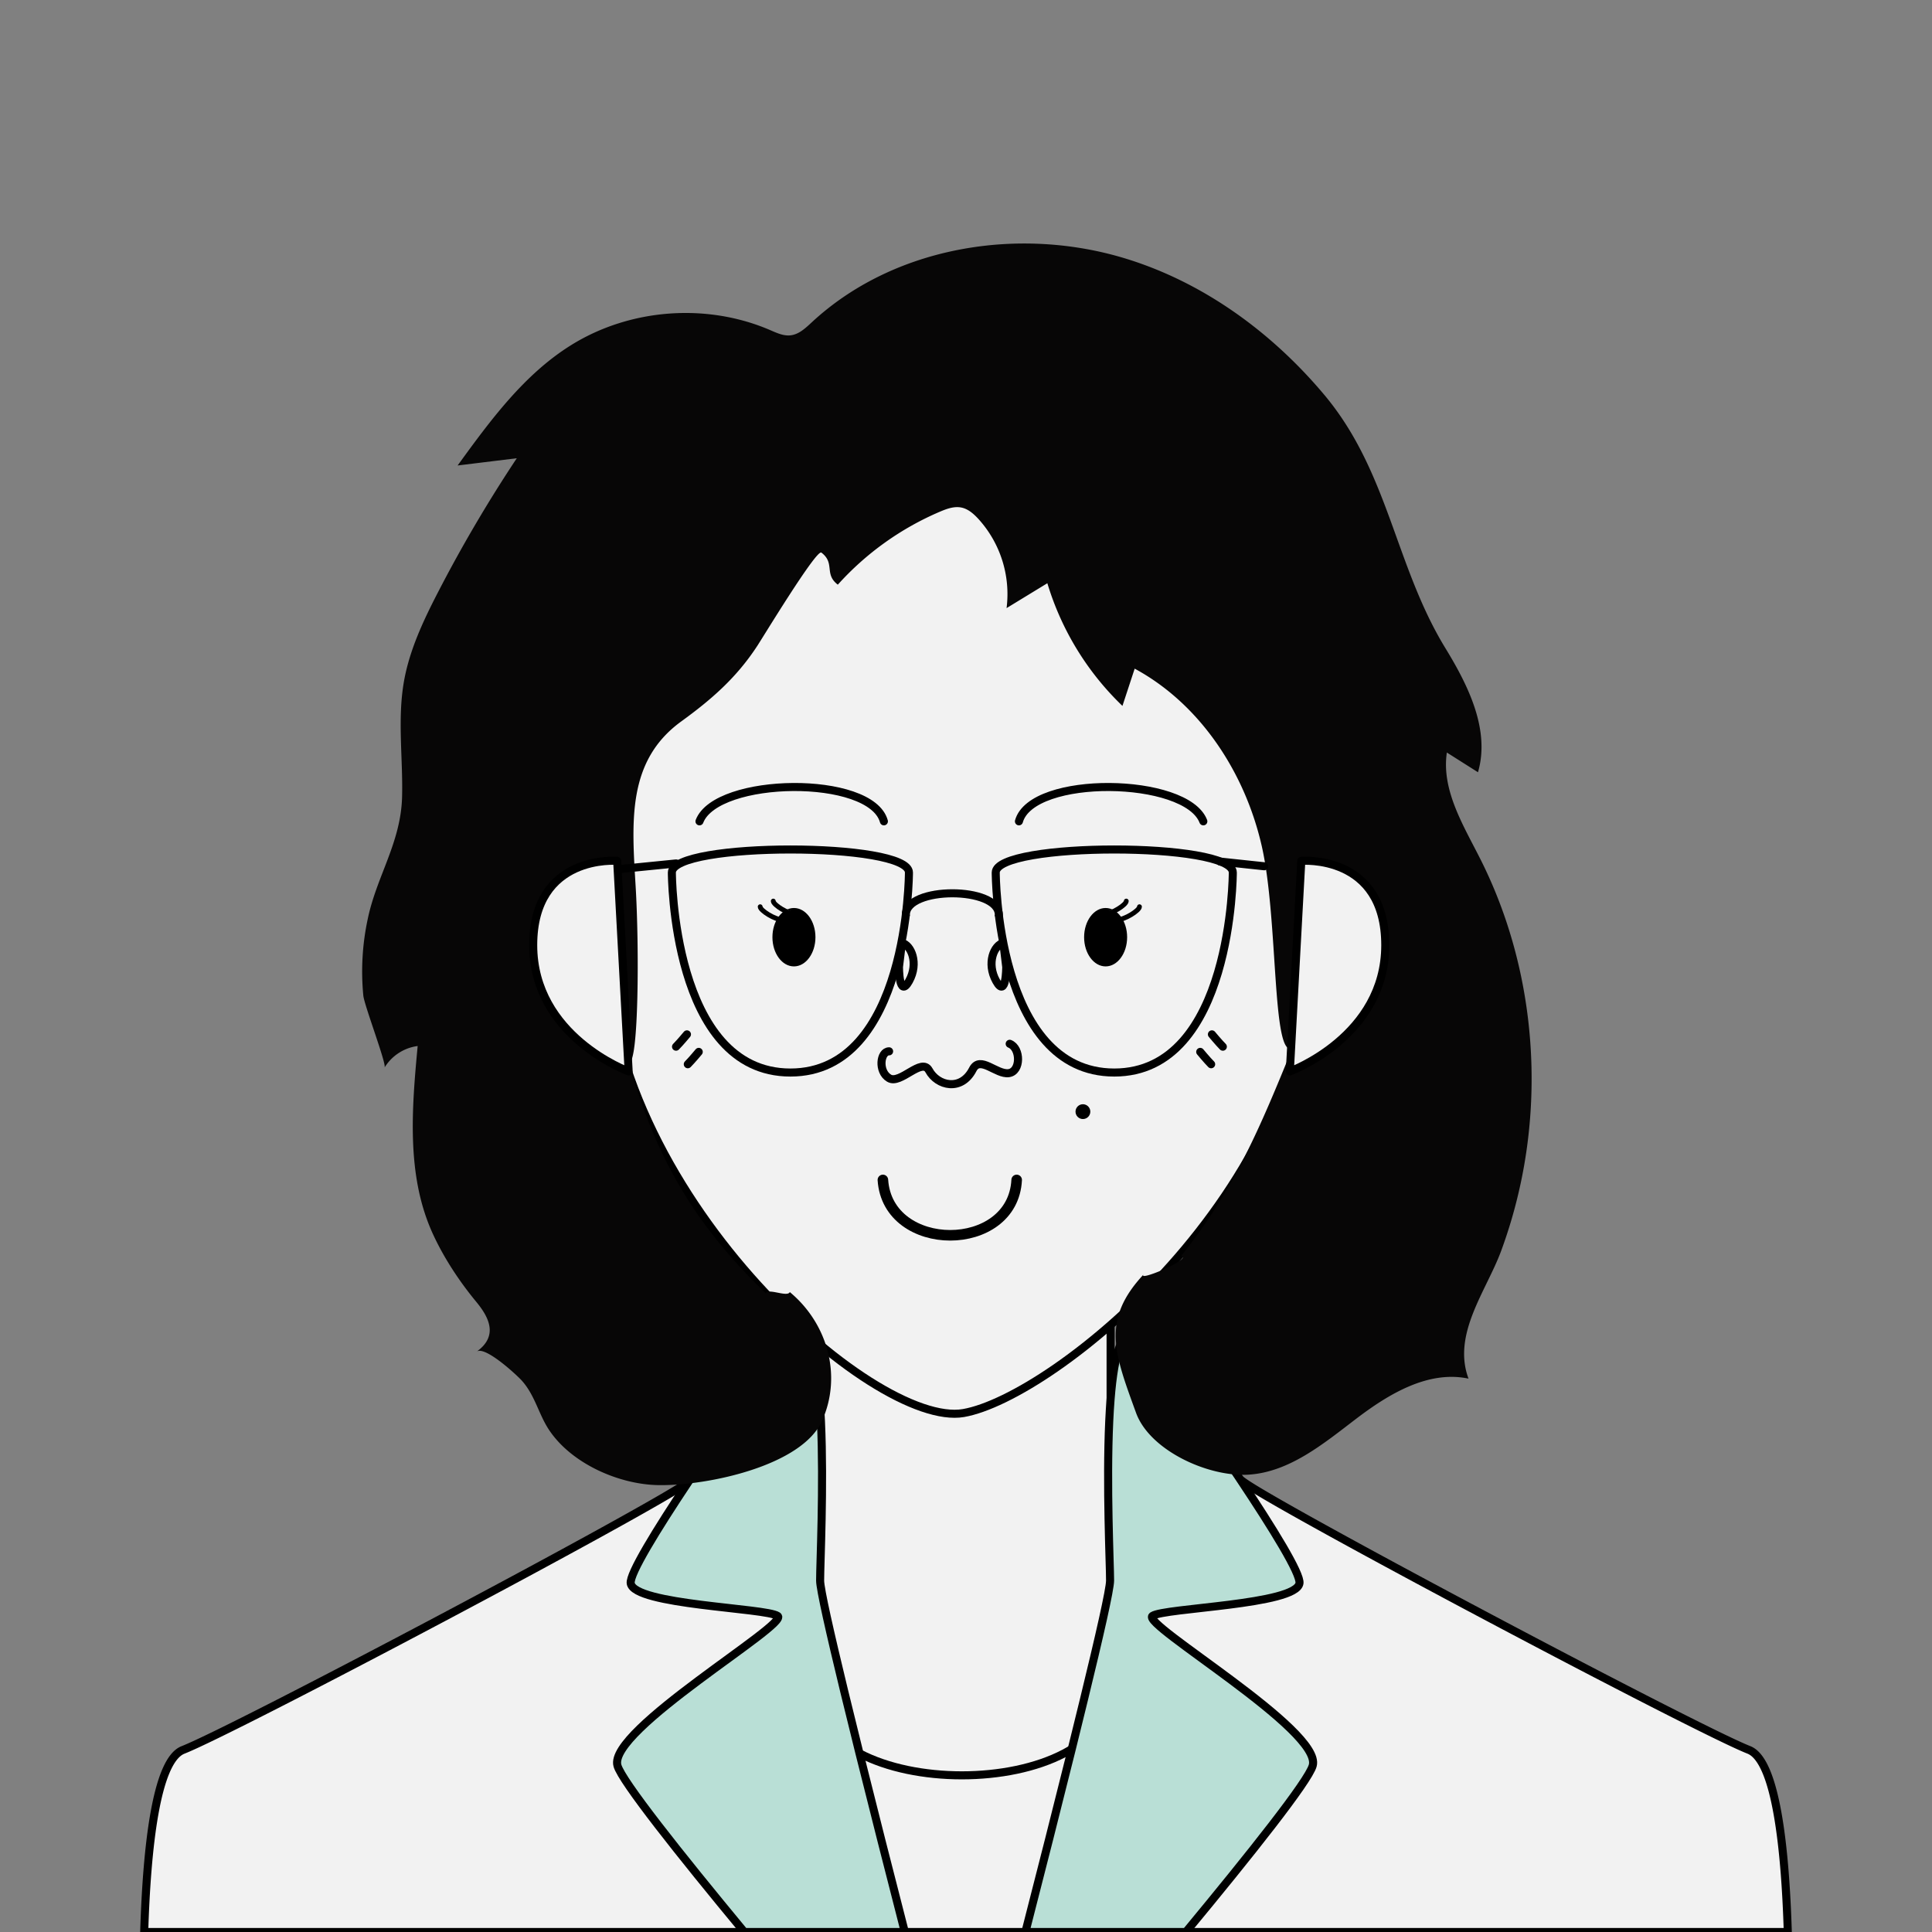 <svg xmlns="http://www.w3.org/2000/svg" viewBox="0 0 1200 1200"><rect x="0" y="0" width="1200" height="1200" fill="#808080" stroke="none"/><defs><style>.cls-1,.cls-7{fill:#f2f2f2;}.cls-1,.cls-2,.cls-4,.cls-5,.cls-6,.cls-7{stroke:#000;stroke-linecap:round;}.cls-1,.cls-4,.cls-5,.cls-6,.cls-7{stroke-linejoin:round;}.cls-1,.cls-2,.cls-4{stroke-width:5px;}.cls-2{fill:#b9dfd6;stroke-miterlimit:10;}.cls-3{fill:#070606;}.cls-4,.cls-5,.cls-6{fill:none;}.cls-5{stroke-width:5.02px;}.cls-6{stroke-width:6.56px;}.cls-7{stroke-width:3px;}</style></defs><g id="Layer_6" data-name="Layer 6"><g id="Body"><path class="cls-1" d="M1110.43,1200H89.57c1.58-51.7,7.28-106.47,24.11-113.09,32.75-12.86,289.07-148.61,313.91-166.47,9.94-7.15,23.59-14.18,38.87-20.8,12.15-5.26,25.34-10.28,38.54-14.9,1.64-.58,3.27-1.14,4.91-1.7,16.95-5.81,33.72-10.94,48.09-15.1,24.44-7.07,42-11.33,42-11.33s12.54,3,31.15,8.24c16.11,4.51,36.79,10.64,57.82,17.81l.84.29c15.19,5.2,30.54,10.95,44.48,17a259.05,259.05,0,0,1,29.2,14.67c2.42,1.45,4.72,2.91,6.87,4.37.7.48,1.39,1,2,1.43,24.84,17.86,281.16,153.61,313.91,166.47C1103.15,1093.53,1108.85,1148.3,1110.43,1200Z"/><path class="cls-1" d="M689.81,1048.11c0,72.78-184.81,72.78-184.81,0v-242H689.81Z"/><path class="cls-2" d="M562,1200H462.3c-40.24-48.6-76.1-93.72-78.79-103.36-6.13-22,106.9-87.85,99.54-92.93s-89.2-6.75-91.3-20.27c-.9-5.76,16.06-33.29,35.84-63,26.62-40,58.35-84,58.35-84,3.61-5.2,6.71-7.75,9.36-8.12,4.29-.64,7.42,4.37,9.7,12.95,2.68,10.1,4.15,25.16,4.91,41.75,1.82,39.84-.55,88.51-.52,98.71,0,5.21,6.06,32,15,68.9,2.88,11.88,6.06,24.79,9.44,38.37C542.5,1123.78,552.45,1162.9,562,1200Z"/><path class="cls-2" d="M815.36,1096.64c-2.68,9.64-38.55,54.76-78.78,103.36H636.9c9.78-38,20-78.24,28.8-113.65,2.69-10.84,5.25-21.21,7.62-31,9.59-39.34,16.16-68.2,16.17-73.64,0-10.23-2.35-59.17-.52-99.09.22-4.7.49-9.27.84-13.64,1.14-14.31,3-26.43,6-33.64,3.73-9,9.19-10.34,17.12,1.08,0,0,29.22,40.48,55.12,79.1l2.3,3.45c20.16,30.25,37.69,58.59,36.77,64.43-2.1,13.52-83.94,15.21-91.31,20.27S821.5,1074.67,815.36,1096.64Z"/></g><g id="Head"><path class="cls-1" d="M814.42,583c0,157.39-160.29,285-216,294.67S375.73,740.39,375.73,583s98.2-285,219.34-285S814.42,425.61,814.42,583Z"/><path class="cls-3" d="M510.18,343.23c8.7,6.64,1.51,13.28,10.2,19.92A180.67,180.67,0,0,1,584,317.74c4.18-1.77,8.71-3.4,13.15-2.49,4.12.85,7.48,3.78,10.35,6.86a69.37,69.37,0,0,1,17.7,55.6l25.33-15.46a176.11,176.11,0,0,0,46.64,76.2l7.6-23.14c41,22.18,68.72,64.95,79,110.52s6.13,131.65,18.9,125.29c-19.75,48.56-36.24,88.15-69.06,129,8,1.49-28.8,16.87-23,11.14-26.83,28.53-18.38,49.41-5,86.25,8.54,23.48,45,40,69.84,38.43,25.46-1.58,46.59-19.23,66.89-34.71S887.19,851,912.13,856.3c-10.3-27.66,11.08-54.51,20.25-79.31a307.14,307.14,0,0,0,18-82.69c4.27-55.27-6.11-111.84-31.23-161.37-10.53-20.78-23.9-42.47-20.48-65.52L918,479.66c7.63-26.29-5.94-53.7-20.23-77.06-31.38-51.3-35.22-109.69-75.28-157.42-32.23-38.4-74.24-69.27-122.38-84.28-66.57-20.76-144.68-8.18-195.83,39.22-3.89,3.6-8,7.58-13.3,8.16-4.35.48-8.55-1.5-12.58-3.23-39.41-17-87-13.44-123.49,9.2-29.35,18.22-50.39,46.9-70.68,74.87l36.76-4.5a879,879,0,0,0-48.93,83.21c-9.12,17.66-17.73,35.91-21.17,55.48-4.12,23.53-.56,47.66-1.15,71.54-.7,28.54-15.86,49.4-21.37,76.14a155.25,155.25,0,0,0-2.7,47.44c.66,6.15,14.51,42.44,13.21,44.61a28.46,28.46,0,0,1,20.54-13.34c-3.66,39-7,80,9,115.72,6.81,15.18,16.73,30.28,27.33,43.09,8.05,9.72,13.88,21.25.34,31,5.21-3.74,25,14.64,28.07,18.07,8.23,9.26,10.33,20.71,16.85,30.55,14,21.06,43.55,33.94,68,34.31,30.58.47,89-12,101.56-39.9s3.56-60.45-20-80c-1.59,3.37-13.34-2.61-14.94.76C439.88,768.74,409,727.82,390.74,660c6.07.09,6.27-72.69,4.09-109.11-2.41-40.48-5.58-78.2,28.32-102.81,18.72-13.59,34.14-27,47-46.59C473.48,396.51,507.14,340.91,510.18,343.23Z"/><path class="cls-1" d="M623.18,585.65c-5.68,1.23-10.68,12.47-4.43,23.73s6.25-8.76,6.25-8.76Z"/><path class="cls-1" d="M560.18,585.65c5.68,1.23,10.68,12.48,4.43,23.73s-6.25-8.76-6.25-8.76Z"/><path class="cls-1" d="M417.31,541.93c0-19.06,147.25-19.06,147.25,0,0,0,0,124.24-73.63,124.24S417.31,541.93,417.31,541.93Z"/><path class="cls-1" d="M618.47,541.93c0-19.06,147.25-19.06,147.25,0,0,0,0,124.24-73.63,124.24S618.47,541.93,618.47,541.93Z"/><path class="cls-1" d="M620.39,568.23c0-17.86-57.75-17.86-57.75,0"/><line class="cls-4" x1="757.82" y1="535.13" x2="785.22" y2="538.05"/><line class="cls-4" x1="419.97" y1="536.3" x2="384.9" y2="539.8"/><path class="cls-5" d="M552.23,653c-5.56,0-7,12.5,0,16.67s20.26-13.14,24.75-4.88c5.31,9.8,20.12,13.29,27.24-.59,4.55-8.87,14.64,3.39,22.32,2.35s7.53-15.55.6-18.23"/><path class="cls-6" d="M548.38,732.88c3,45.85,80.79,45.85,83.09,0"/><ellipse cx="686.72" cy="582.11" rx="13.36" ry="18.14"/><path class="cls-7" d="M693.89,571.26c4.5.11,13.85-5.74,13.85-8.07"/><path class="cls-7" d="M685.71,567.75c4.49.11,13.84-5.73,13.84-8.07"/><ellipse cx="493.13" cy="582.11" rx="13.36" ry="18.14"/><path class="cls-7" d="M486,571.26c-4.49.11-13.84-5.74-13.84-8.07"/><path class="cls-7" d="M494.14,567.75c-4.49.11-13.85-5.73-13.85-8.07"/><path class="cls-1" d="M434.46,510.15c10.62-27.74,106.48-29.13,114.54,0"/><path class="cls-1" d="M747.41,510.15c-10.62-27.74-106.47-29.13-114.53,0"/><path class="cls-1" d="M808.26,534.7s52.16-4.48,52.16,52.36-59.29,78.43-59.29,78.43Z"/><path class="cls-1" d="M383.34,534.7s-52.16-4.48-52.16,52.36,59.29,78.43,59.29,78.43Z"/><path class="cls-4" d="M745.48,653.34s4.24,5.12,6.79,7.68"/><path class="cls-4" d="M752.74,642.45s4.24,5.11,6.79,7.67"/><path class="cls-4" d="M434,653.34s-4.25,5.12-6.8,7.68"/><path class="cls-4" d="M426.68,642.45s-4.24,5.11-6.79,7.67"/><circle cx="672.62" cy="690.46" r="4.6"/></g></g></svg>